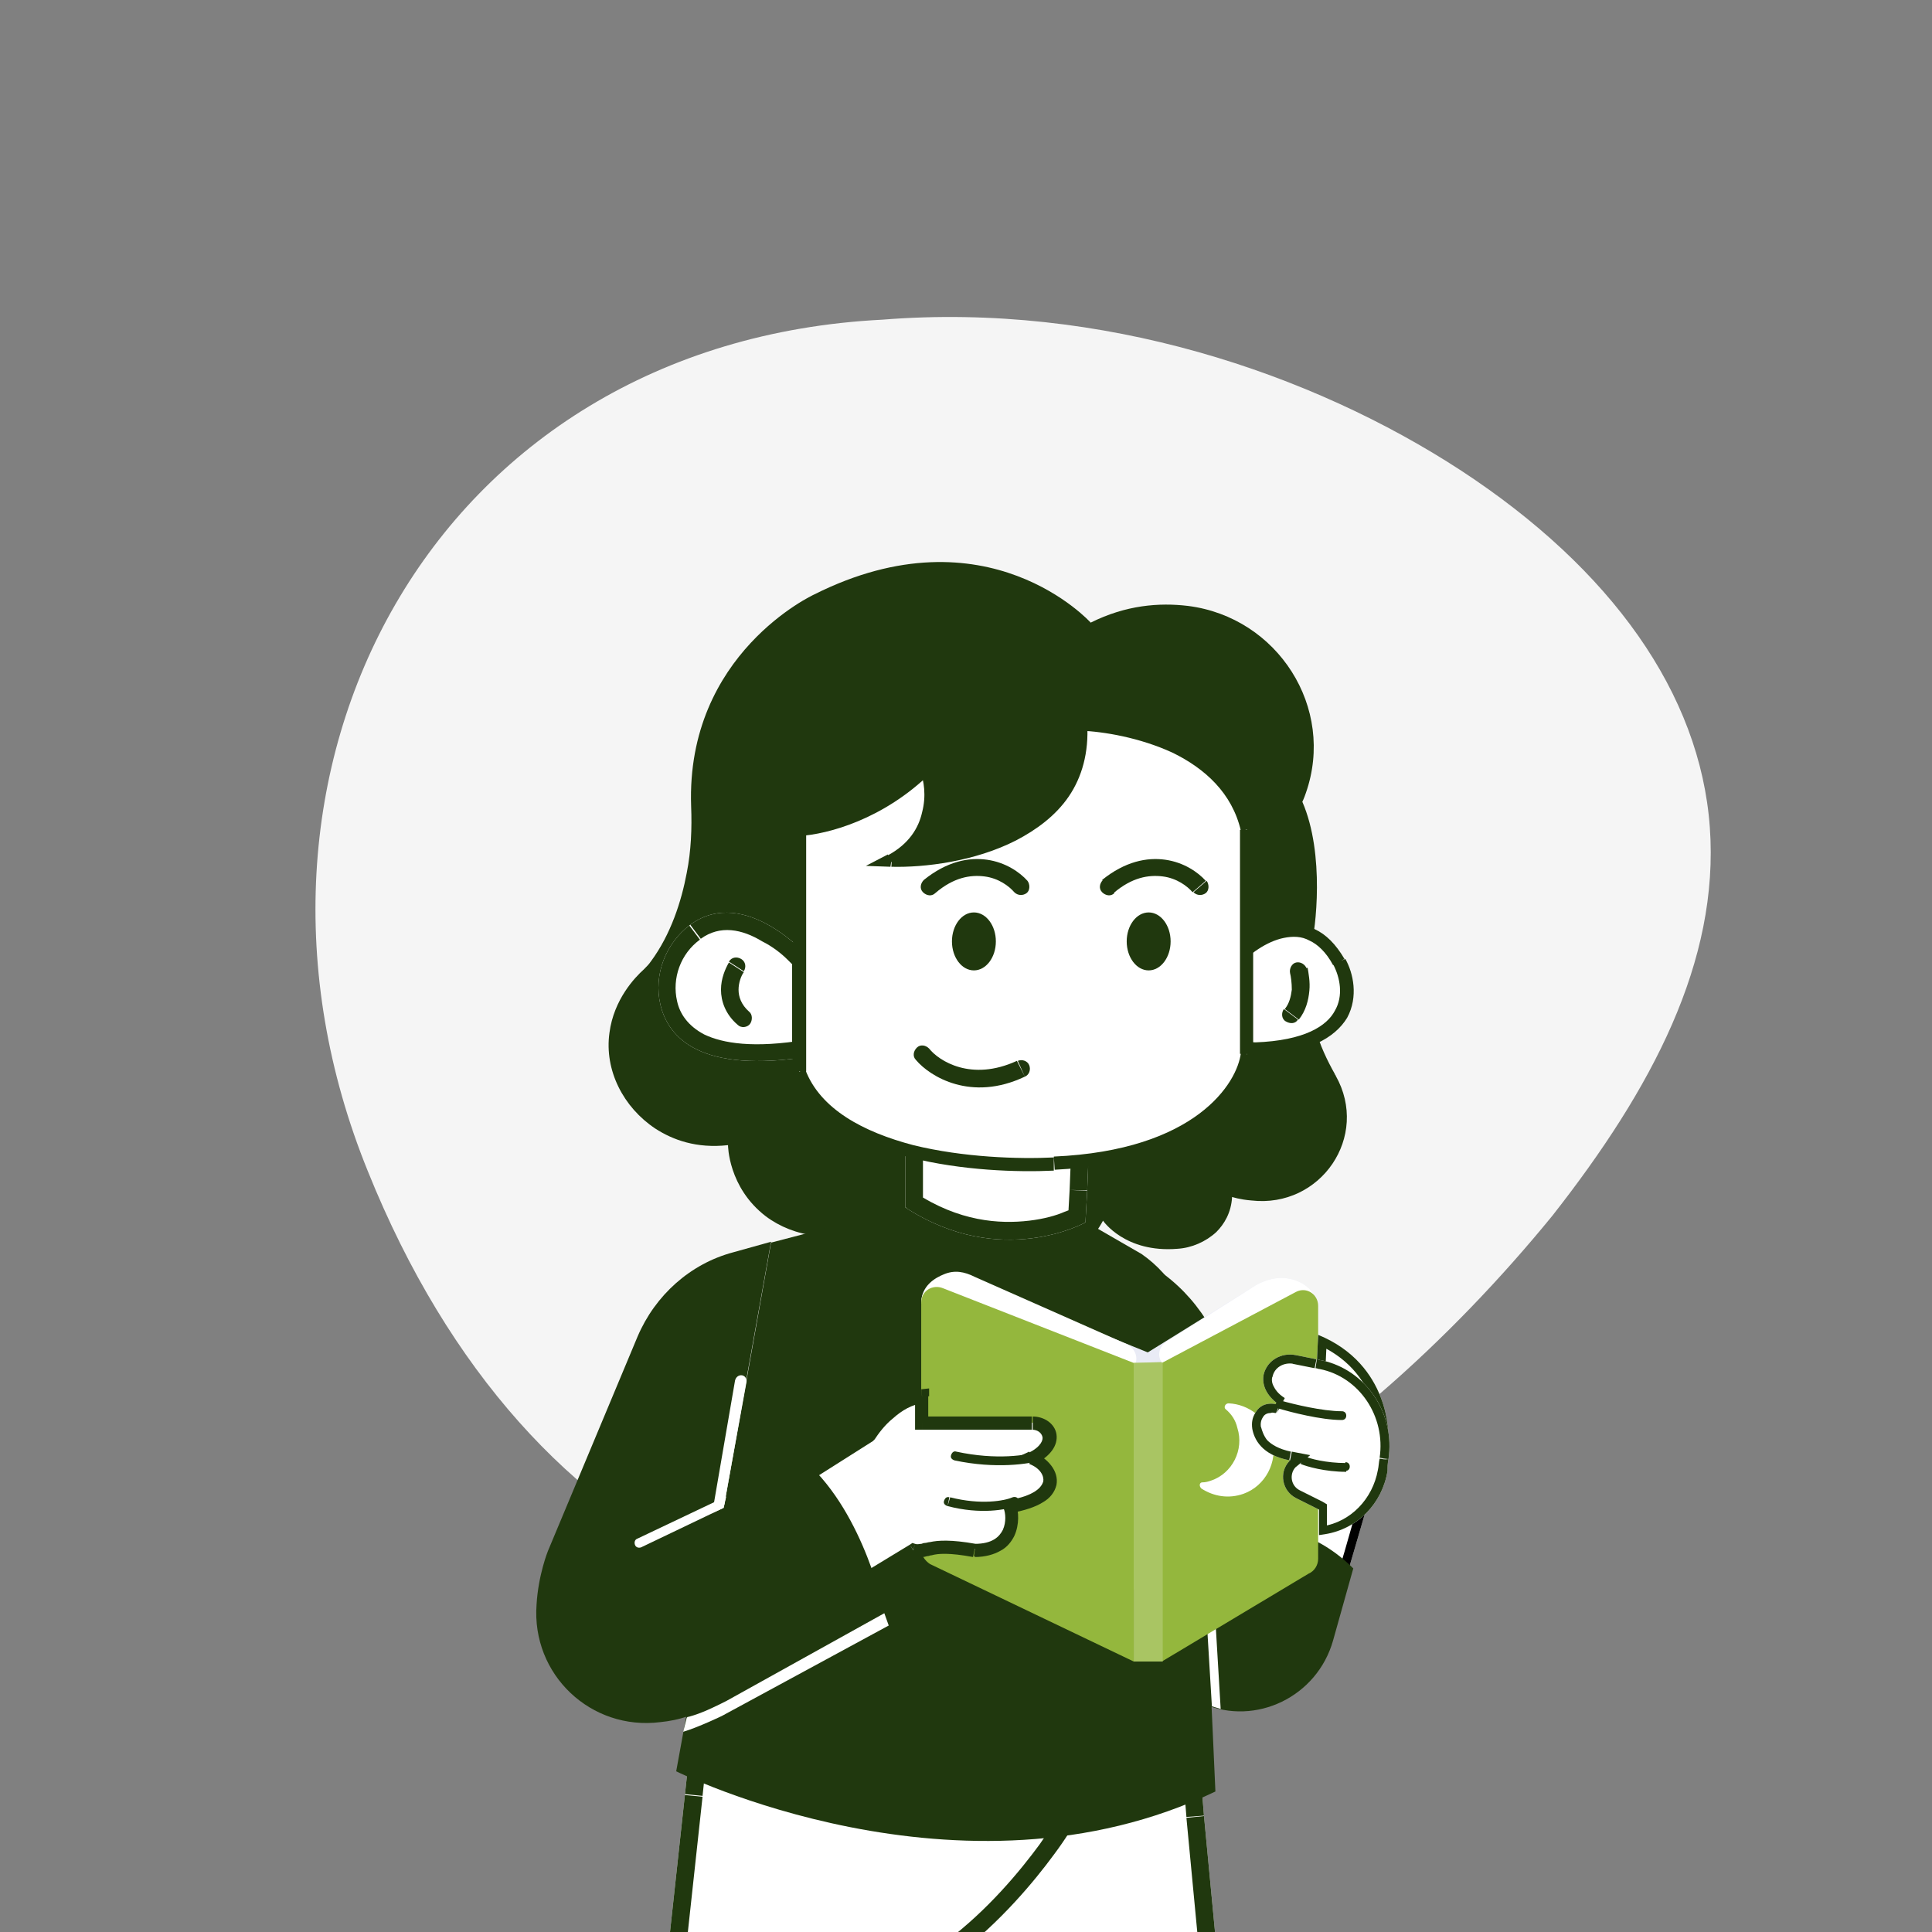 <svg xmlns="http://www.w3.org/2000/svg" xmlns:xlink="http://www.w3.org/1999/xlink" xml:space="preserve" id="Layer_1" x="0" y="0" style="enable-background:new 0 0 220 220" version="1.1" viewBox="0 0 220 220"><rect x="0" y="0" width="220" height="220" fill="#808080" stroke="none"/><style>.st0{fill:#f5f5f5}.st0,.st1{clip-path:url(#SVGID_00000106830613964509457900000013505278756164114099_)}.st2{fill:#fff}.st2,.st3{clip-path:url(#SVGID_00000083052550419744836350000010241044941315569574_)}.st4,.st5{clip-path:url(#SVGID_00000175317893853266509240000000819457758005255321_);fill:#20380e}.st5{clip-path:url(#SVGID_00000140698755296956221590000012371645462799263372_)}.st6{clip-path:url(#SVGID_00000083052550419744836350000010241044941315569574_)}.st6,.st7,.st8{fill:#20380e}.st7{clip-path:url(#SVGID_00000041264908525688452580000004485319532445627273_)}.st8{clip-path:url(#SVGID_00000078036098673003060730000016935119222776866471_)}.st9{clip-path:url(#SVGID_00000136402892897465277210000013966188767842129596_)}.st10{fill:#e9ebf5}.st10,.st11,.st12{clip-path:url(#SVGID_00000083052550419744836350000010241044941315569574_)}.st11{fill:#94b73d}.st12{fill:#a9c563}.st13,.st14{clip-path:url(#SVGID_00000156566777176083621450000006019879177234353341_);fill:#20380e}.st14{clip-path:url(#SVGID_00000036944025853152372560000016076892064425718691_)}</style><switch><g><defs><path id="SVGID_1_" d="M0 0h220v220H0z"/></defs><clipPath id="SVGID_00000150815128078912334540000003592952875469880465_"><use xlink:href="#SVGID_1_" style="overflow:visible"/></clipPath><path d="M100.5 36.4c25-2 48.9 6.1 65.9 17.2 17.1 11.2 27.2 25.4 28.3 40.6 1.1 15.3-6.6 29.8-17.9 44.2-11.5 14.1-26.7 28.1-44.2 37.1-33.7 18.9-72.3 3.6-90.7-42.1-18.5-45.5 7.3-94.4 58.6-97z" style="clip-path:url(#SVGID_00000150815128078912334540000003592952875469880465_);fill:#f5f5f5"/><g style="clip-path:url(#SVGID_00000150815128078912334540000003592952875469880465_)"><defs><path id="SVGID_00000084498654901095713750000013260237439125653387_" d="M0 0h220v220H0z"/></defs><clipPath id="SVGID_00000170269549081626890940000016130952293112998064_"><use xlink:href="#SVGID_00000084498654901095713750000013260237439125653387_" style="overflow:visible"/></clipPath><path d="m107.8 200.6.3 4.3.3 6.6.5 11.2.6 8.3h29.9l-2.3-24.2-.5-6.2z" style="clip-path:url(#SVGID_00000170269549081626890940000016130952293112998064_);fill:#fff"/><g style="clip-path:url(#SVGID_00000170269549081626890940000016130952293112998064_)"><defs><path id="SVGID_00000065773533927634516690000003248506430483517354_" d="m107.8 200.6.3 4.3.3 6.6.5 11.2.6 8.3h29.9l-2.3-24.2-.5-6.2z"/></defs><clipPath id="SVGID_00000120558591017133732280000005260424641879018641_"><use xlink:href="#SVGID_00000065773533927634516690000003248506430483517354_" style="overflow:visible"/></clipPath><path d="M136.6 202.6h-28.8v-4h28.8v4zm-1.5 4.3-.5-6.1 4-.3.5 6.1-4 .3zm2.3 24.3-2.3-24.2 4-.4 2.3 24.2-4 .4zm-27.9-2.2h29.9v4h-29.9v-4zm1.4-6.4.6 8.3-4 .3-.6-8.3 4-.3zm-.5-11.2.6 11.2-4 .2-.6-11.2 4-.2zm-.3-6.6.3 6.6-4 .2-.3-6.6 4-.2zm-.3-4.3.2 4.2-4 .2-.2-4.2 4-.2zm26.8.1v-2h1.8l.2 1.8-2 .2zm.5 6.2-2 .2 2-.2zm2.3 24.2 2-.2.2 2.2h-2.2v-2zm-29.9 0v2h-1.9l-.1-1.9 2-.1zm-.6-8.3-2 .1 2-.1zm-.5-11.2 2-.1-2 .1zm-.3-6.6-2 .1 2-.1zm-.3-4.3-2 .1-.1-2.1h2.1v2z" style="clip-path:url(#SVGID_00000120558591017133732280000005260424641879018641_);fill:#20380e"/></g><path d="M75.1 231h32.6l.2-7.5c.3-.3.7-.5 1-.8 5-3.8 8.9-8.5 11.1-11.5 1.5-2 2.2-3.3 2.2-3.3l-14.2-3-29.4-6.2-.6 5.6-2.9 26.7z" style="clip-path:url(#SVGID_00000170269549081626890940000016130952293112998064_);fill:#fff"/><g style="clip-path:url(#SVGID_00000170269549081626890940000016130952293112998064_)"><defs><path id="SVGID_00000139263741683341661720000013553642030660747652_" d="M75.1 231h32.6l.2-7.5c.3-.3.7-.5 1-.8 5-3.8 8.9-8.5 11.1-11.5 1.5-2 2.2-3.3 2.2-3.3l-14.2-3-29.4-6.2-.6 5.6-2.9 26.7z"/></defs><clipPath id="SVGID_00000016779257549388070790000006801483640297982112_"><use xlink:href="#SVGID_00000139263741683341661720000013553642030660747652_" style="overflow:visible"/></clipPath><path d="m80 204.6-2.9 26.7-4-.4 2.9-26.7 4 .4zm.6-5.7-.6 5.6-4-.4.6-5.6 4 .4zm27 7.9-29.4-6.2.8-3.9 29.4 6.2-.8 3.9zm14.3 3-14.2-3 .8-3.9 14.2 3-.8 3.9zm-3.5.2c.7-1 1.2-1.8 1.6-2.3.2-.3.3-.5.4-.6 0-.1.1-.1.1-.2l1.7 1 1.7 1v.1s-.1.1-.1.2c-.1.2-.3.4-.5.7-.4.6-1 1.5-1.7 2.5l-3.2-2.4zm-10.7 11.1c4.8-3.6 8.5-8.1 10.7-11.1l3.2 2.4c-2.3 3.2-6.3 8-11.5 11.9l-2.4-3.2zm-1 .8c.3-.2.7-.5 1-.7l2.5 3.2c-.4.3-.7.6-1.1.8l-2.4-3.3zm-.9 9.1.2-7.5 4 .1-.2 7.5-4-.1zm-30.7-2h32.6v4H75.1v-4zm3-24.7 2 .2-2-.2zm.5-5.6-2-.2.2-2.2 2.2.5-.4 1.9zm29.5 6.2.4-2-.4 2zm14.2 3 .4-2 2.7.6-1.4 2.4-1.7-1zm-2.3 3.3-1.6-1.2 1.6 1.2zm-11.1 11.5-1.2-1.6 1.2 1.6zm-1 .8h-2v-1l.8-.6 1.2 1.6zm-.1 7.5h2v2h-2v-2zm-32.7 0v2h-2.2l.2-2.2 2 .2z" style="clip-path:url(#SVGID_00000016779257549388070790000006801483640297982112_);fill:#20380e"/></g><path d="M148.3 91.3s.2-.4.4-1c3.4-9.7-3.2-20-13.4-21.3-3.3-.4-7.1-.1-11.1 1.9 0 0-11.8-13.1-31.5-3.2 0 0-14.6 6.7-14 24.1.1 2.5 0 5.1-.5 7.6-.6 3.2-1.8 7-4.1 10.1-.2.3-.5.6-.8.9-1 .9-3.4 3.4-3.9 7.2-.6 4.3 1.6 8.5 5.2 10.9 2 1.3 4.7 2.3 8.3 1.9 0 0 0 4.8 4.3 8.1 1.6 1.2 3.6 2 5.7 2.2 3 .4 8.3.4 12.4-2.6 0 0 .8 4.1 5.5 6 2.2.9 4.6 1 6.8.5 2.6-.6 6.1-2 8-5.6 0 0 2.5 3.7 8.5 3.2 1.6-.1 3.2-.8 4.4-1.9.9-.9 1.7-2.2 1.8-4 0 0 .9.3 2.2.4 7.9.9 13.5-7.3 9.6-14.2 0-.1-.1-.1-.1-.2-.9-1.6-1.7-3.3-2.2-5.1-.5-2.2-1-5.1-.7-8.2 0-.4.1-.8.2-1.2.5-1.9 1.6-10.5-1-16.5z" style="clip-path:url(#SVGID_00000170269549081626890940000016130952293112998064_);fill:#20380e"/><path d="M77 201.7s32.4 16.2 61.4 2.3l-.3-6.7-2-43.5c-.2-4.4-2.5-8.5-6.1-11l-7.1-4.1-19-1.4-16.1 4.2-7.9 44.3-2.9 15.9z" style="clip-path:url(#SVGID_00000170269549081626890940000016130952293112998064_);fill:#20380e"/><path d="M103.1 127.6v9.9c10.9 7.1 20.5 1.7 20.5 1.7l.2-3.6.2-5.1-20.9-2.9z" style="clip-path:url(#SVGID_00000170269549081626890940000016130952293112998064_);fill:#fff"/><g style="clip-path:url(#SVGID_00000170269549081626890940000016130952293112998064_)"><defs><path id="SVGID_00000000929842290962101770000005426759077393955470_" d="M103.1 127.6v9.9c10.9 7.1 20.5 1.7 20.5 1.7l.2-3.6.2-5.1-20.9-2.9z"/></defs><clipPath id="SVGID_00000038400645938248623970000010846990085177929106_"><use xlink:href="#SVGID_00000000929842290962101770000005426759077393955470_" style="overflow:visible"/></clipPath><path d="M103.1 125.6v4-4zm20.6 6.9-20.8-2.9.6-4 20.8 2.9-.6 4zm-1.9 3 .2-5.1 4 .1-.2 5.1-4-.1zm-.2 3.6.2-3.6 4 .2-.2 3.6-4-.2zm-17.4-3.3c5 3.3 9.6 3.6 13 3.2 1.7-.2 3.1-.6 4-1 .5-.2.8-.3 1.1-.4.1-.1.2-.1.3-.1h.1l1 1.7 1 1.7s-.1 0-.1.1c-.1 0-.2.1-.4.2-.3.2-.8.4-1.4.6-1.2.4-2.9.9-4.9 1.2-4.1.5-9.8 0-15.7-3.8l2-3.4zm.9-8.2v9.9h-4v-9.9h4zm-2 0-.3 2 .3-4v2zm20.9 2.9.3-2 1.8.3-.1 1.8-2-.1zm-.2 5.1 2 .1-2-.1zm-.2 3.5 2 .1-.1 1.1-1 .5-.9-1.7zm-20.5-1.7-1.1 1.7-.9-.6v-1.1h2zm0-9.8v-2h2v2h-2z" style="clip-path:url(#SVGID_00000038400645938248623970000010846990085177929106_);fill:#20380e"/></g><path d="M152.5 109.5c-3.6-6.4-9.5-2.7-12 0-3.2 8 .3 10 2.5 10 11.6-.4 11.2-6.8 9.5-10z" style="clip-path:url(#SVGID_00000170269549081626890940000016130952293112998064_);fill:#fff"/><path d="M143 118.7c-.9 0-2-.4-2.6-1.6-.6-1.2-.8-3.5.8-7.4l-1.4-.6c-1.6 4.1-1.6 6.8-.7 8.6.9 1.8 2.6 2.4 3.9 2.4v-1.4zm8.8-8.9c.8 1.5 1.2 3.6.2 5.3-.9 1.7-3.4 3.4-9.1 3.6l.1 1.5c5.9-.2 9-2 10.4-4.3 1.3-2.4.7-5.1-.2-6.7l-1.4.6zm-10.8.2c1.2-1.3 3.2-2.8 5.2-3.2 1-.2 2-.2 2.9.3.9.4 1.9 1.3 2.7 2.8l1.3-.7c-1-1.7-2.1-2.8-3.4-3.4-1.3-.6-2.6-.6-3.8-.4-2.4.5-4.7 2.2-6 3.6l1.1 1zm2 9.5v.8-.8zm9.5-10 .7-.3-.7.3zm-12 0-.5-.5-.1.1-.1.1.7.3z" style="clip-path:url(#SVGID_00000170269549081626890940000016130952293112998064_);fill:#20380e"/><path d="M92.2 109.1s-7.3-8.4-13.6-3.8c-2.8 2.1-4.2 5.7-3.4 9.1.9 3.8 4.6 7.9 17 5.9v-11.2z" style="clip-path:url(#SVGID_00000170269549081626890940000016130952293112998064_);fill:#fff"/><g style="clip-path:url(#SVGID_00000170269549081626890940000016130952293112998064_)"><defs><path id="SVGID_00000036951392335419280000000009452053284915034543_" d="M92.2 109.1s-7.3-8.4-13.6-3.8c-2.8 2.1-4.2 5.7-3.4 9.1.9 3.8 4.6 7.9 17 5.9v-11.2z"/></defs><clipPath id="SVGID_00000004544939595627716900000003229782270323083184_"><use xlink:href="#SVGID_00000036951392335419280000000009452053284915034543_" style="overflow:visible"/></clipPath><path d="M90.2 120.4v-11.2h4v11.2h-4zM77.1 114c.3 1.4 1.2 2.8 3.1 3.8 2.1 1 5.6 1.6 11.6.6l.6 4c-6.4 1-10.9.5-14-1-3.2-1.6-4.7-4.1-5.3-6.4l4-1zm2.6-7c-2.2 1.6-3.2 4.4-2.6 7l-3.9 1c-1-4.2.7-8.6 4.1-11.2l2.4 3.2zm12.5 2.1-1.5 1.3v-.1l-.2-.2-.8-.8c-.7-.7-1.7-1.5-2.9-2.1-2.3-1.4-4.8-1.9-7-.3l-2.4-3.2c4.1-3 8.5-1.7 11.4 0 1.5.9 2.7 1.9 3.5 2.6.4.4.8.7 1 1l.3.3.1.1c0 .1 0 .1-1.5 1.4zm0 11.3h2v1.7l-1.7.3-.3-2zm-17-6-1.9.5 1.9-.5zm3.3-9-1.2-1.6 1.2 1.6zm13.7 3.7 1.5-1.3.5.6v.7h-2z" style="clip-path:url(#SVGID_00000004544939595627716900000003229782270323083184_);fill:#20380e"/></g><path d="M105.5 87.5c-5.2 5.2-11.3 6.8-14.5 7V122c3.6 9.6 20.8 11 29 10.5 16.4-.8 21.5-8.7 22-12.5V94.5c-2-9.2-13.5-11.8-19-12 .8 12.8-14 15.7-21.5 15.5 5.2-2.8 4.8-8.2 4-10.5z" style="clip-path:url(#SVGID_00000170269549081626890940000016130952293112998064_);fill:#fff"/><path d="M91.8 122V94.5h-1.5V122h1.5zm28.2 9.8c-4 .2-10.3 0-16-1.4-5.7-1.5-10.6-4.1-12.3-8.6l-1.4.5c1.9 5.2 7.5 8 13.3 9.5 5.9 1.5 12.3 1.7 16.4 1.5v-1.5zm21.3-11.9c-.4 3.4-5.1 11.1-21.3 11.8l.1 1.5c16.6-.8 22.1-8.8 22.7-13.2l-1.5-.1zm-.1-25.4V120h1.5V94.5h-1.5zM123 83.2c2.7.1 6.8.8 10.5 2.5 3.7 1.8 6.8 4.6 7.8 8.9l1.5-.3c-1.1-4.9-4.7-8-8.6-9.9-3.9-1.9-8.3-2.6-11.1-2.7l-.1 1.5zm-21.5 15.5c3.8.1 9.5-.6 14.2-3 2.3-1.2 4.5-2.8 6-5s2.3-5 2.1-8.3l-1.5.1c.2 3-.5 5.5-1.8 7.4-1.3 1.9-3.2 3.4-5.4 4.5-4.4 2.2-9.8 2.9-13.5 2.8l-.1 1.5zm3.3-10.9c.4 1.1.7 2.8.2 4.7-.4 1.8-1.5 3.6-3.9 4.9l.7 1.3c2.8-1.5 4.1-3.7 4.6-5.9.5-2.1.2-4.2-.3-5.5l-1.3.5zM91 95.2c3.3-.2 9.6-1.9 15-7.2l-1-1c-5.1 5.1-11 6.6-14 6.8v1.4zm0 26.8h-.8v.2l.8-.2zm29 10.5v-.7.7zm22-12.5.7.1h-.7zm0-25.5h.8v-.2l-.8.2zm-19-12v-.7h-.8l.1.8.7-.1zM101.5 98l-.4-.7-2.5 1.3 2.8.1.1-.7zm4-10.5.7-.3-.4-1.1-.8.9.5.5zm-14.5 7v-.7h-.7v.7h.7z" style="clip-path:url(#SVGID_00000170269549081626890940000016130952293112998064_);fill:#20380e"/><path d="m141.4 178.6 11.2 3.4 1.5-5.1 1.4-4.8-10.9-5.6-1.7 6.3z" style="clip-path:url(#SVGID_00000170269549081626890940000016130952293112998064_);fill:#fff"/><g style="clip-path:url(#SVGID_00000170269549081626890940000016130952293112998064_)"><defs><path id="SVGID_00000088848182419728098010000006177539519290872485_" d="m141.4 178.6 11.2 3.4 1.5-5.1 1.4-4.8-10.9-5.6-1.7 6.3z"/></defs><clipPath id="SVGID_00000121970686899792197360000002561952639253810364_"><use xlink:href="#SVGID_00000088848182419728098010000006177539519290872485_" style="overflow:visible"/></clipPath><path d="m143.9 173.1-1.5 5.8-1.9-.5 1.5-5.8 1.9.5zm1.7-6.4-1.7 6.3-1.9-.5 1.7-6.3 1.9.5zm9.4 6.3-10.9-5.6.9-1.8 10.9 5.6-.9 1.8zm-1.9 3.7 1.4-4.9 1.9.6-1.4 4.9-1.9-.6zm-1.5 5 1.5-5 1.9.6-1.5 5-1.9-.6zm-10-4 11.2 3.3-.6 1.9-11.2-3.3.6-1.9zm1.3-4.9 1 .3-1-.3zm1.7-6.3-1-.3.3-1.2 1.1.6-.4.9zm10.9 5.6.5-.9.7.4-.2.8-1-.3zm-1.4 4.8 1 .3-1-.3zm-1.5 5.1 1 .3-.3 1-1-.3.3-1zm-11.2-3.4-.3 1-.9-.3.2-.9 1 .2z" style="clip-path:url(#SVGID_00000121970686899792197360000002561952639253810364_)"/></g><path d="M130.3 143.6s.6.3 1.4.9c4.6 3.1 7.6 7.9 8.5 13.4l2.6 16s5.9-.7 11.3 4.7l-2.3 8.2c-1.8 6.4-8.8 9.8-14.8 7.2-.1 0-.1-.1-.2-.1l-6.5-50.3z" style="clip-path:url(#SVGID_00000170269549081626890940000016130952293112998064_);fill:#20380e"/><path d="m136.1 162.7 1.9 31.6c.3.1.7.2 1 .3l-1.9-31.9c0-.3-.2-.5-.5-.5s-.6.2-.5.5z" style="clip-path:url(#SVGID_00000170269549081626890940000016130952293112998064_);fill:#fff"/><path d="M149.6 147.4s-.6-1.2-2.4-1.7c-1.4-.4-2.8-.1-4.1.6l-12.4 7.7-20-8.1c-1.2-.6-2.5-.7-3.8-.2-1 .4-2 1.2-2 2.7l25.8 9 18.9-10z" style="clip-path:url(#SVGID_00000170269549081626890940000016130952293112998064_);fill:#e9ebf5"/><path d="m104.9 148.4 22.2 7.6c1.1.4 2.3-.1 2.3-1.3 0-.6-.4-1.3-1-1.6l-17.4-7.7c-1.2-.6-2.3-.8-3.5-.3-1 .4-2.6 1.3-2.6 3.3zm27.1 5.8c0 1.2 1.2 2 2.3 1.4l15.3-8.2s-.6-1.2-2.4-1.7c-1.4-.4-2.8-.1-4.1.6l-10.3 6.5c-.5.3-.8.9-.8 1.4z" style="clip-path:url(#SVGID_00000170269549081626890940000016130952293112998064_);fill:#fff"/><path d="m129.1 155.2-21.7-8.5c-1.2-.5-2.5.3-2.5 1.6v28.1c0 .7.4 1.3 1 1.7l23.2 11.1v-34zm3.2 0 15.3-8.1c1.2-.6 2.5.3 2.5 1.6v28.8c0 .7-.4 1.4-1.1 1.7l-16.7 10v-34z" style="clip-path:url(#SVGID_00000170269549081626890940000016130952293112998064_);fill:#94b73d"/><path d="M136.8 169.5c1.4.9 3.1 1.2 4.8.6 2.5-.9 3.9-3.6 3.3-6.2-.6-2.4-2.7-4-5-4.1-.4 0-.6.5-.3.7.6.5 1.1 1.2 1.3 2.1.8 2.5-.6 5.2-3 6-.3.1-.6.2-1 .2-.3 0-.4.4-.1.7z" style="clip-path:url(#SVGID_00000170269549081626890940000016130952293112998064_);fill:#fff"/><path d="M129.1 155.2h3.3v34h-3.3z" style="clip-path:url(#SVGID_00000170269549081626890940000016130952293112998064_);fill:#a9c563"/><path d="M129.1 155.2V181h.4c1 .1 1.9.1 2.8.1v-26l-3.2.1z" style="clip-path:url(#SVGID_00000170269549081626890940000016130952293112998064_);fill:#a9c563"/><path d="M158.1 163.6s.3-8.2-8-11.6l-.2 4.4c.1 0 6.2 2.1 8.2 7.2z" style="clip-path:url(#SVGID_00000170269549081626890940000016130952293112998064_);fill:#fff"/><g style="clip-path:url(#SVGID_00000170269549081626890940000016130952293112998064_)"><defs><path id="SVGID_00000090991450453733732190000003212160799940568250_" d="M158.1 163.6s.3-8.2-8-11.6l-.2 4.4c.1 0 6.2 2.1 8.2 7.2z"/></defs><clipPath id="SVGID_00000119105639199944381960000017010729600704797098_"><use xlink:href="#SVGID_00000090991450453733732190000003212160799940568250_" style="overflow:visible"/></clipPath><path d="m150 156.4.3-.9h.1c.1 0 .1 0 .2.1.2.1.5.2.8.3.6.3 1.5.7 2.5 1.3 1.9 1.2 4.1 3.2 5.2 6l-1.9.7c-.9-2.3-2.8-4-4.5-5.1-.8-.5-1.6-.9-2.2-1.2-.3-.1-.5-.2-.7-.3-.1 0-.1-.1-.2-.1 0 .1 0 .1.4-.8zm1.1-4.3-.2 4.4-2-.1.2-4.4 2 .1zm7 11.5h-1v-.3c0-.2 0-.5-.1-.9-.1-.8-.3-1.8-.8-3-.9-2.3-2.7-4.9-6.6-6.5l.7-1.9c4.5 1.8 6.6 4.9 7.7 7.6.5 1.3.8 2.6.9 3.4.1.4.1.8.1 1.1v.4c.1.1.1.1-.9.1zm-8.1-7.2-.3.9-.7-.2v-.7h1zm.1-4.4h-1l.1-1.4 1.3.5-.4.9zm8 11.6h1l-1.9.3.9-.3z" style="clip-path:url(#SVGID_00000119105639199944381960000017010729600704797098_);fill:#20380e"/></g><path d="M158.1 166.2c.8-5.2-2.5-10.2-7.6-11.3-.2 0-.3-.1-.5-.1l-2.5-.5c-1.6-.3-3.2.6-3.6 2.2-.2 1 .1 2.3 1.8 3.5 0 0-1.8-.7-2.7.8-.4.6-.5 1.2-.4 1.9.2 1.1 1 3 4.3 3.6l-.1.1c-1.2 1.3-.8 3.4.8 4.2l2.6 1.3v2.9s.1 0 .7-.1c3.7-.6 6.5-3.5 7.1-7.2 0-.4 0-.8.1-1.3z" style="clip-path:url(#SVGID_00000170269549081626890940000016130952293112998064_);fill:#fff"/><g style="clip-path:url(#SVGID_00000170269549081626890940000016130952293112998064_)"><defs><path id="SVGID_00000050623057443425644730000007718242624330684074_" d="M158.1 166.2c.8-5.2-2.5-10.2-7.6-11.3-.2 0-.3-.1-.5-.1l-2.5-.5c-1.6-.3-3.2.6-3.6 2.2-.2 1 .1 2.3 1.8 3.5 0 0-1.8-.7-2.7.8-.4.6-.5 1.2-.4 1.9.2 1.1 1 3 4.3 3.6l-.1.1c-1.2 1.3-.8 3.4.8 4.2l2.6 1.3v2.9s.1 0 .7-.1c3.7-.6 6.5-3.5 7.1-7.2 0-.4 0-.8.1-1.3z"/></defs><clipPath id="SVGID_00000010273018547963205740000004027309825058346378_"><use xlink:href="#SVGID_00000050623057443425644730000007718242624330684074_" style="overflow:visible"/></clipPath><path d="M159.1 166.2h-2 2zm-2.2 1.2c.1-.4.1-.9.2-1.3l2 .3c-.1.5-.1 1-.2 1.4l-2-.4zm-6.3 6.4c3.2-.5 5.7-3.1 6.3-6.4l2 .3c-.7 4.1-3.8 7.4-7.9 8l-.4-1.9zm-.5 1-.1-1h.1c.1 0 .2 0 .5-.1l.3 2c-.3 0-.4.1-.6.1h-.1l-.1-1zm1-2.9v2.9h-2v-2.9h2zm-3.1-2.2 2.6 1.3-.9 1.8-2.6-1.3.9-1.8zm-.5-2.6c-.7.8-.5 2.1.5 2.6l-.9 1.8c-2.1-1.1-2.7-4-1-5.7l1.4 1.3zm-.6-.8.6.8-1.5-1.3c.1-.1.1-.1.1-.2h.1c0-.1 0-.1.7.7zm-3.3-3.8c.1.4.3 1 .7 1.5.5.5 1.3 1 2.7 1.3l-.4 2c-1.8-.3-3-1-3.8-1.9-.8-.9-1.1-1.8-1.3-2.5l2.1-.4zm.2-1.1c-.2.3-.3.7-.2 1.2l-2 .3c-.2-.9 0-1.8.5-2.6l1.7 1.1zm1.9-1.4-.4.9h-.1c-.1 0-.3-.1-.5 0-.3 0-.7.1-.9.5l-1.7-1.1c.7-1.1 1.7-1.4 2.5-1.4.4 0 .7 0 1 .1.1 0 .2.1.3.1h.1c.1 0 .1 0-.3.9zm-.8-3.3c-.1.3-.1.7.1 1.1.2.4.5.9 1.3 1.4l-1.2 1.6c-.9-.7-1.6-1.4-1.9-2.2-.4-.8-.4-1.6-.2-2.3l1.9.4zm2.4-1.4c-1.1-.2-2.2.4-2.4 1.5l-2-.4c.5-2.2 2.7-3.4 4.8-3l-.4 1.9zm2.4.5-2.5-.5.4-2 2.5.5-.4 2zm.6.1c-.2 0-.3-.1-.5-.1l.3-2c.2 0 .4.1.6.1l-.4 2zm6.8 10.1c.7-4.7-2.3-9.2-6.8-10.1l.4-2c5.7 1.2 9.3 6.7 8.4 12.4l-2-.3zm1 .2-1-.1 2 .1h-1zm-.2 1.3-1-.2 1 .2zm-7.1 7.3.2 1-.2-1zm-.7 0 .1 1-1.1.1v-1.1h1zm0-2.9.5-.9.5.3v.6h-1zm-2.6-1.3.5-.9-.5.9zm-.7-4.2.7.7-.7-.7zm.1-.1.2-1 2.1.4-1.7 1.4-.6-.8zm-4.3-3.6 1-.2-1 .2zm.4-1.9-.8-.6.8.6zm2.7-.8.6-.8-.9 1.7.3-.9zm-1.8-3.5-1-.2 1 .2zm3.6-2.2-.2 1 .2-1zm2.5.5-.1 1 .1-1zm.5.1-.2 1 .2-1zm7.6 11.3 1 .1-2-.1h1z" style="clip-path:url(#SVGID_00000010273018547963205740000004027309825058346378_);fill:#20380e"/></g><path d="M99 163.5 84 173l6 12 14-8.5c1.6.4 1.5-1 7 0 4.4 0 4.5-3.7 4-5 6-1 5.3-4.3 2.5-5.5 3.2-1.6 2-4 0-4H105v-3c-2.8.4-5.2 3.2-6 4.5z" style="clip-path:url(#SVGID_00000170269549081626890940000016130952293112998064_);fill:#fff"/><path d="m90.7 184.7-6-12-1.3.7 6 12 1.3-.7zm12.9-8.8-14 8.5.8 1.3 14-8.5-.8-1.3zm7.5-.1c-2.8-.5-4.3-.4-5.2-.2-.2 0-.4.1-.6.1-.2 0-.3.1-.4.1-.2 0-.4.1-.7 0l-.4 1.5c.5.1.9.1 1.3 0 .2 0 .4-.1.5-.1.2 0 .3-.1.5-.1.7-.2 2-.3 4.7.2l.3-1.5zm3.2-4c.2.5.3 1.5-.1 2.4-.2.4-.5.8-1 1.1-.5.3-1.2.5-2.2.5v1.5c1.2 0 2.2-.3 2.9-.7.8-.4 1.3-1.1 1.6-1.7.6-1.3.5-2.8.2-3.6l-1.4.5zm2.9-5.1c1.3.5 1.7 1.4 1.6 2-.1.3-.3.7-.9 1.1-.6.4-1.6.8-3 1l.2 1.5c1.6-.3 2.8-.7 3.6-1.2.9-.5 1.4-1.2 1.6-2 .3-1.6-1-3-2.5-3.7l-.6 1.3zm.3-3.9c.7 0 1.1.4 1.2.8.1.3-.1 1.1-1.5 1.8l.7 1.3c1.7-.9 2.6-2.1 2.4-3.4-.2-1.2-1.4-2-2.7-2v1.5zm-12.5 0h12.5v-1.5H105v1.5zm-.8-3.8v3h1.5v-3h-1.5zm-4.6 4.9c.4-.6 1.1-1.6 2.1-2.4 1-.9 2.2-1.6 3.4-1.7l-.2-1.5c-1.6.2-3 1.1-4.1 2.1-1.1 1-2 2-2.4 2.8l1.2.7zm-15.2 9.7 15-9.5-.8-1.3-15 9.5.8 1.3zM90 185l-.7.3.4.7.7-.4-.4-.6zm14-8.5.2-.7-.3-.1-.3.2.4.6zm7 0-.1.7h.2v-.7zm4-5-.1-.7-.9.1.3.9.7-.3zm2.5-5.5-.3-.7-1.5.7 1.5.6.3-.6zm-12.5-4h-.8v.8h.8v-.8zm0-3h.8v-.9l-.9.1.1.8zm-6 4.5.4.6.1-.1.1-.1-.6-.4zM84 173l-.4-.6-.6.4.3.6.7-.4z" style="clip-path:url(#SVGID_00000170269549081626890940000016130952293112998064_);fill:#20380e"/><path d="m87.8 141.4-4.3 1.2c-4.9 1.3-8.9 4.9-10.9 9.6l-10.2 24.4s-1.1 2.7-1.3 6.1c-.6 8 6.2 14.4 14.1 13.4 1-.1 2.1-.3 3.2-.7 1.5-.4 2.9-1.1 4.3-1.8l18-10s-2.2-11.1-8.9-17.1l-9.4 5 5.4-30.1z" style="clip-path:url(#SVGID_00000170269549081626890940000016130952293112998064_);fill:#20380e"/><path d="m82.4 171.7-9.4 4.5c-.3.1-.6 0-.7-.3-.1-.3 0-.6.3-.7l10.1-4.8-.3 1.3z" style="clip-path:url(#SVGID_00000170269549081626890940000016130952293112998064_);fill:#fff"/><path d="m82.4 171.7 2.6-14.3c.1-.4-.2-.8-.6-.8-.3 0-.6.2-.7.6l-2.6 15.1 1.3-.6zm-4.6 25.5c1.7-.5 4.4-1.8 4.4-1.8l19-10.3-.5-1.4-18 10c-1.4.7-2.8 1.4-4.3 1.8-.1 0-.1 0-.2.1l-.4 1.6z" style="clip-path:url(#SVGID_00000170269549081626890940000016130952293112998064_);fill:#fff"/><ellipse cx="130.8" cy="107.2" rx="2.5" ry="3.3" style="clip-path:url(#SVGID_00000170269549081626890940000016130952293112998064_);fill:#20380e"/><ellipse cx="110.9" cy="107.2" rx="2.5" ry="3.3" style="clip-path:url(#SVGID_00000170269549081626890940000016130952293112998064_);fill:#20380e"/><path d="M104.3 120.7c1.6 1.9 6.3 4.8 12.4 1.9l-.9-1.8c-5.2 2.4-8.9 0-10-1.4l-1.5 1.3zm12.4 1.9c.5-.2.7-.8.5-1.3s-.8-.7-1.3-.5l.8 1.8zm-10.9-3.2c-.4-.4-1-.5-1.4-.1-.4.4-.5 1-.1 1.4l1.5-1.3zm31.5-19.1c-.9-1-2.5-2.1-4.6-2.4-2.1-.3-4.6.2-7.2 2.3l1.3 1.5c2.1-1.8 4-2.1 5.6-1.9 1.6.2 2.8 1.1 3.4 1.8l1.5-1.3zm-11.7-.1c-.4.4-.5 1-.1 1.4.4.4 1 .5 1.4.1l-1.3-1.5zm10.3 1.4c.4.4 1 .4 1.4.1s.4-1 .1-1.4l-1.5 1.3zm-18.9-1.3c-.9-1-2.5-2.1-4.6-2.4-2.1-.3-4.6.2-7.2 2.3l1.3 1.5c2.1-1.8 4-2.1 5.6-1.9 1.6.2 2.8 1.1 3.4 1.8l1.5-1.3zm-11.8-.1c-.4.4-.5 1-.1 1.4.4.4 1 .5 1.4.1l-1.3-1.5zm10.3 1.4c.4.4 1 .4 1.4.1s.4-1 .1-1.4l-1.5 1.3zm31.4 9.2c.1.4.2 1.1.2 1.9-.1.8-.3 1.6-.8 2.2l1.6 1.2c.8-1 1.1-2.2 1.2-3.3.1-1-.1-2-.2-2.6l-2 .6zm-.7 4.1c-.3.4-.3 1.1.2 1.4s1.1.3 1.4-.2l-1.6-1.2zm2.6-4.6c-.2-.5-.7-.8-1.2-.7s-.8.7-.7 1.2l1.9-.5zm-65.8-.7c-.4.7-.9 1.8-.9 3.1s.5 2.8 1.9 4l1.3-1.5c-.9-.8-1.2-1.7-1.2-2.5s.3-1.6.6-2l-1.7-1.1zm1 7.1c.4.4 1.1.3 1.4-.1s.3-1.1-.1-1.4l-1.3 1.5zm.7-6.1c.3-.5.2-1.1-.3-1.4s-1.1-.2-1.4.3l1.7 1.1zm33.5 54.7c-1.2.4-4.7 1-9.3 0l-.2 1c4.7 1 8.5.4 9.8 0l-.3-1zm-9.3 0c-.3-.1-.5.1-.6.4s.1.5.4.6l.2-1zm9.6 1c.3-.1.4-.4.3-.6-.1-.3-.4-.4-.6-.3l.3.9zm-3.2 4.2c-.9.4-3.6.9-7.1 0l-.3 1c3.8 1 6.7.4 7.8 0l-.4-1zm-7.2 0c-.3-.1-.5.1-.6.4-.1.3.1.5.4.6l.2-1zm7.6 1c.3-.1.4-.4.3-.7-.1-.3-.4-.4-.7-.3l.4 1zm29.9-11.1c1.4.4 4.8 1.3 7.2 1.3v-1c-2.2 0-5.5-.8-6.9-1.2l-.3.9zm7.2 1.3c.3 0 .5-.2.5-.5s-.2-.5-.5-.5v1zm-6.9-2.2c-.3-.1-.5.1-.6.3s.1.5.3.6l.3-.9zm2.2 7.2c.7.3 2.8.9 5.2.9v-1c-2.3 0-4.2-.5-4.8-.8l-.4.9zm5.1.8c.3 0 .5-.2.5-.5s-.2-.5-.5-.5v1zm-4.8-1.8c-.3-.1-.5 0-.6.3-.1.3 0 .5.3.6l.3-.9z" style="clip-path:url(#SVGID_00000170269549081626890940000016130952293112998064_);fill:#20380e"/></g></g></switch></svg>